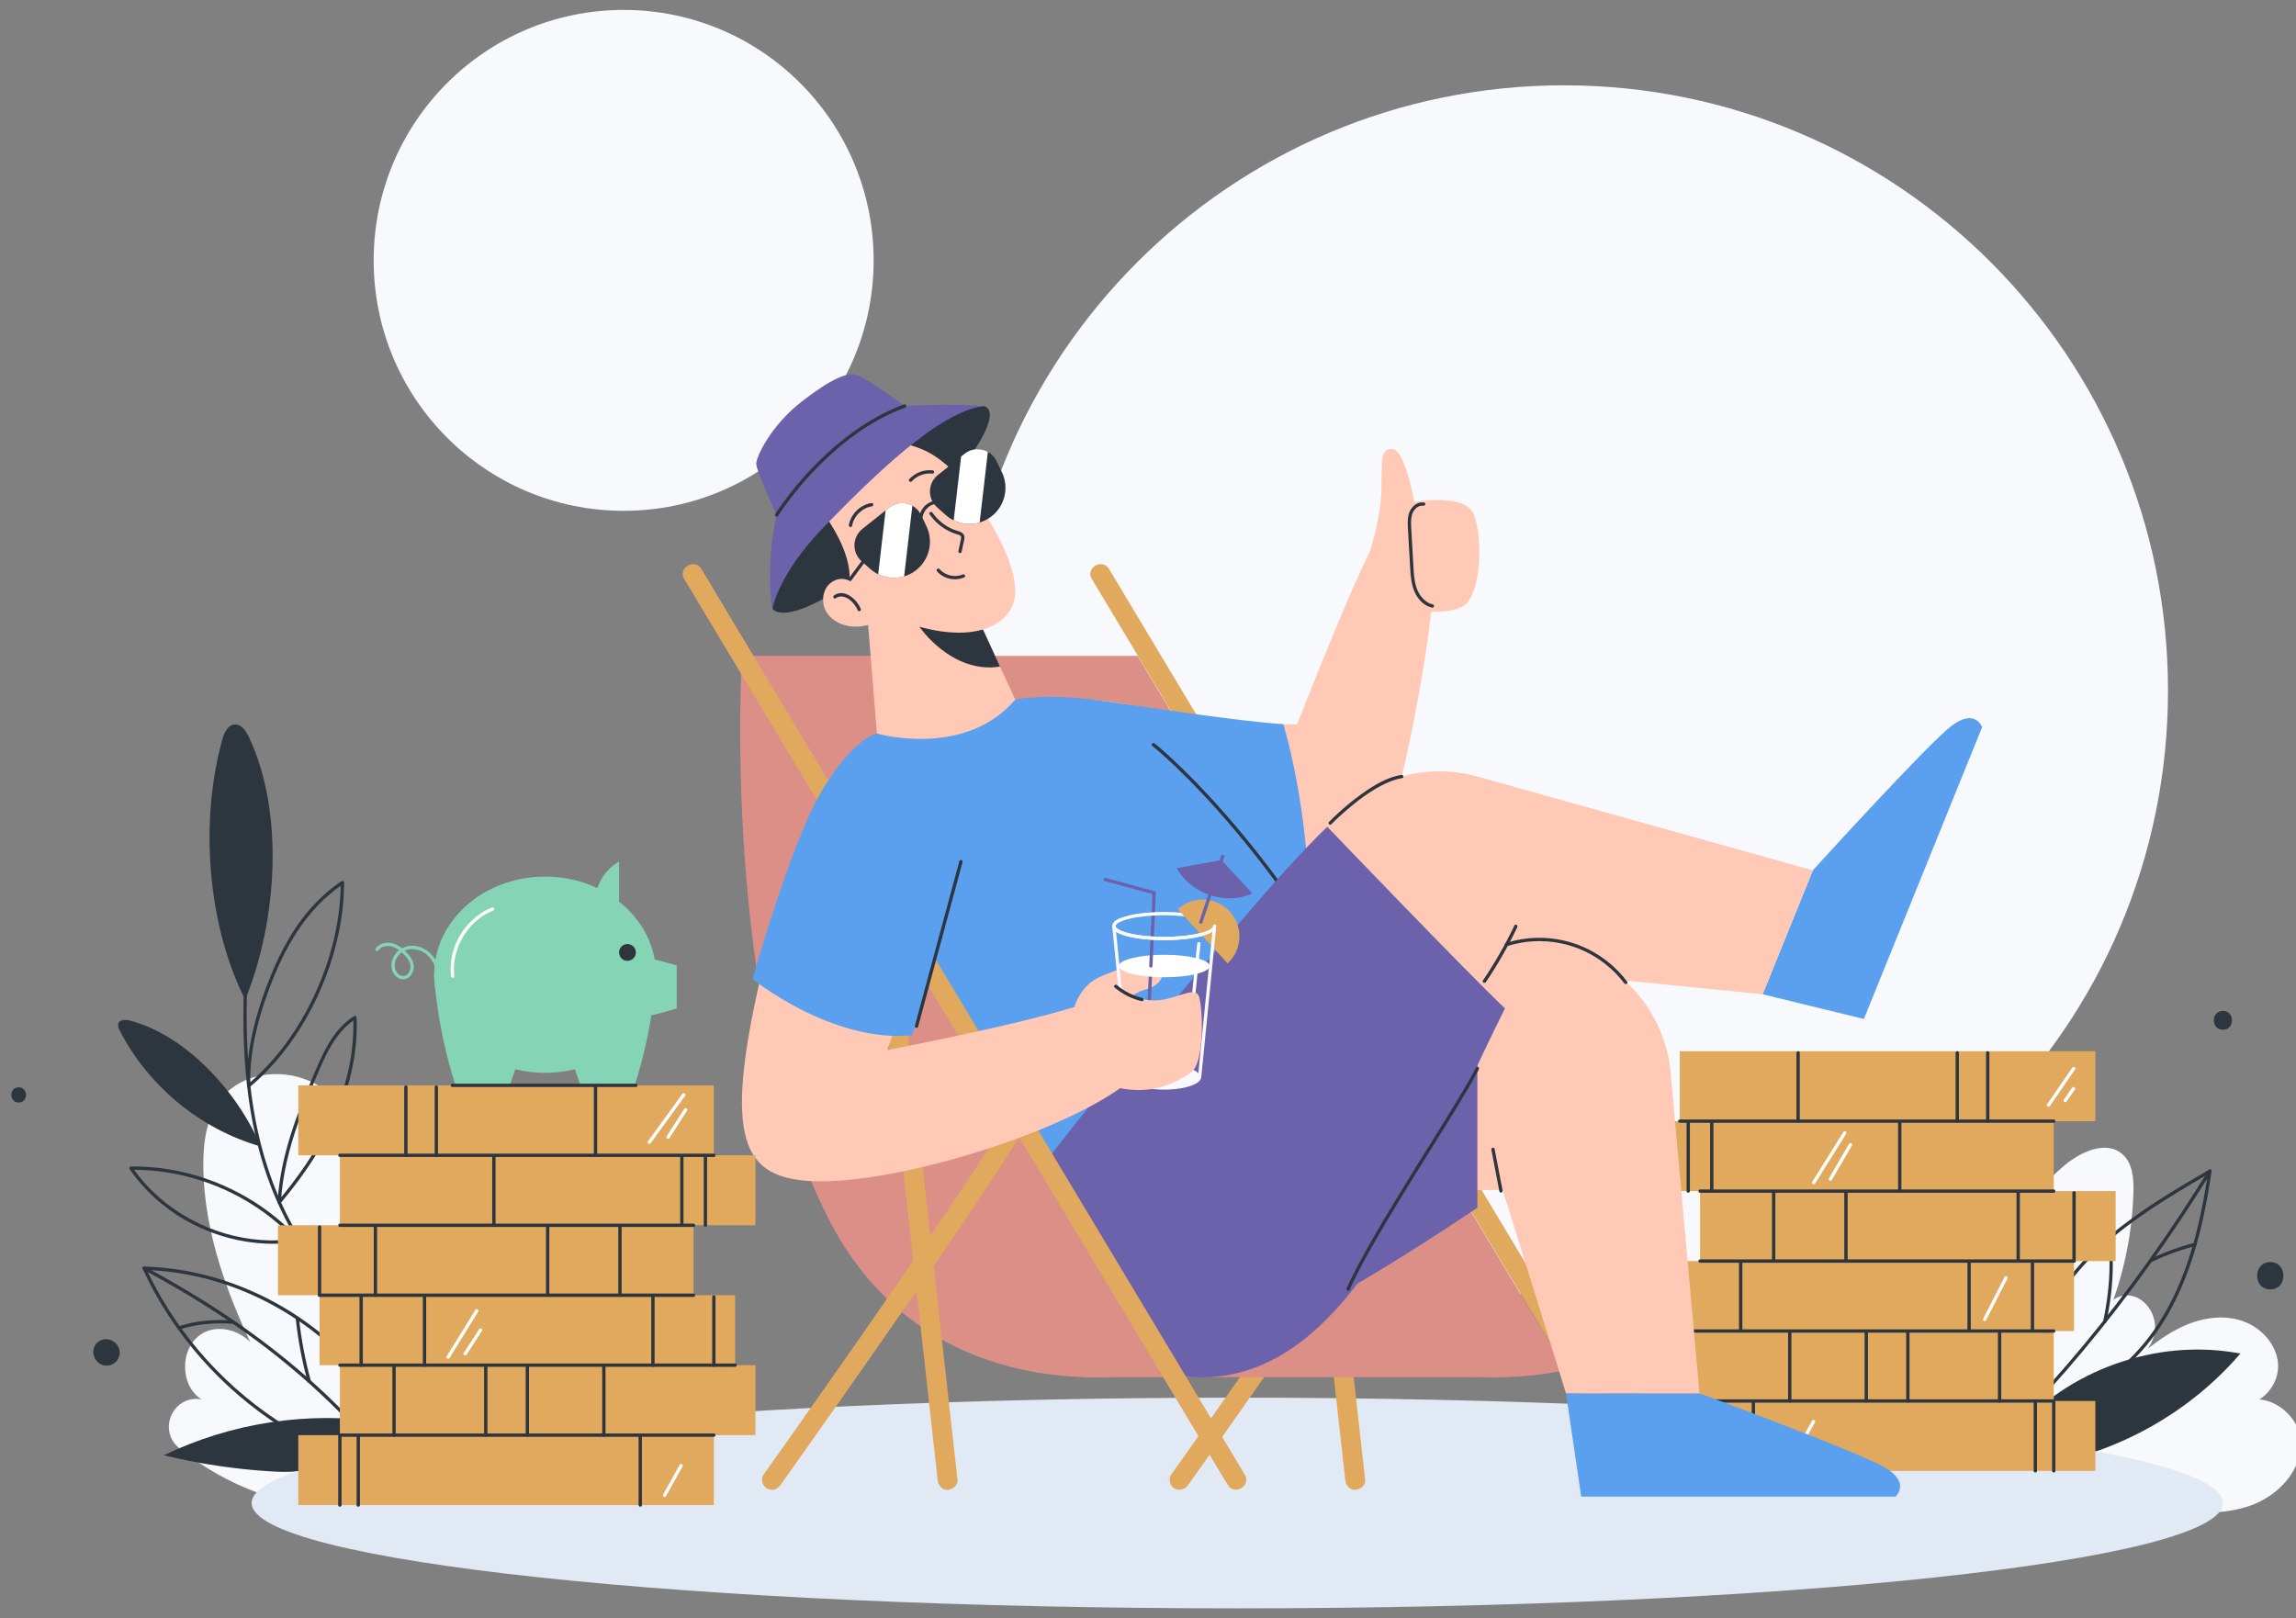 <svg width="427" height="301" viewBox="0 0 427 301" fill="none" xmlns="http://www.w3.org/2000/svg">
<rect x="0" y="0" width="427" height="301" fill="#808080" stroke="none"/>
<g clip-path="url(#clip0_203_313)">
<path d="M364.185 264.722C362.726 246.95 370.187 228.664 383.653 217.007C386.792 214.288 391.687 211.947 394.769 214.729C396.631 216.41 396.838 219.229 396.768 221.739C396.533 230.234 394.62 238.682 391.173 246.447C390.243 243.691 393.127 240.617 396.011 240.95C398.894 241.282 400.993 244.342 400.776 247.243C400.561 250.145 398.429 252.669 395.812 253.929C398.747 251.39 401.718 248.825 405.181 247.079C408.645 245.335 412.706 244.467 416.437 245.513C420.171 246.56 423.407 249.823 423.665 253.699C423.923 257.575 420.529 261.525 416.667 261.189C421.166 258.301 427.691 262.859 427.886 268.211C428.08 273.56 423.65 278.194 418.62 280.005C413.593 281.815 408.077 281.434 402.748 281.027" fill="#F7F9FC"/>
<path d="M64.394 280.603C53.153 280.612 42.036 276.438 33.322 269.344C29.191 265.983 32.259 259.32 37.49 260.293C33.377 257.719 33.394 250.65 37.516 248.096C41.641 245.541 47.959 248.687 48.42 253.521C42.681 242.02 37.895 229.656 37.809 216.798C37.778 212.237 38.475 207.367 41.469 203.932C45.282 199.558 52.145 198.722 57.466 201.027C62.786 203.329 66.649 208.223 68.943 213.558C71.237 218.892 72.148 224.701 73.041 230.44C74.806 226.332 76.834 222.236 79.953 219.037C83.074 215.838 87.473 213.622 91.915 214.082C98.592 214.769 103.464 221.379 104.287 228.052C105.113 234.725 102.792 241.367 100.126 247.537C103.439 242.141 112.135 242.303 116.6 246.79C121.064 251.278 121.839 258.407 120.458 264.592C118.875 271.694 114.755 278.198 109.016 282.657L107.515 279.994" fill="#F7F9FC"/>
<path d="M377.912 257.59C377.931 254.223 378.611 250.896 379.786 247.749C380.974 244.57 382.664 241.587 384.663 238.851C386.661 236.116 389.146 233.483 391.765 231.173C394.52 228.743 397.491 226.574 400.555 224.553C403.619 222.532 406.795 220.644 409.972 218.783C410.365 218.553 410.758 218.323 411.152 218.091L410.699 217.742C410.099 221.809 409.359 225.86 408.315 229.837C407.277 233.791 405.939 237.679 404.141 241.355C402.486 244.736 400.453 247.923 397.958 250.747C395.609 253.406 392.892 255.747 389.852 257.58C386.854 259.388 383.547 260.68 380.087 261.243C379.651 261.314 379.213 261.372 378.773 261.419C378.381 261.46 378.377 262.078 378.773 262.037C382.318 261.659 385.74 260.539 388.875 258.848C392.035 257.143 394.894 254.886 397.375 252.292C399.963 249.585 402.128 246.503 403.889 243.199C405.837 239.545 407.312 235.65 408.45 231.671C409.599 227.66 410.412 223.558 411.059 219.437C411.139 218.926 411.217 218.415 411.293 217.904C411.33 217.652 411.092 217.408 410.84 217.556C407.623 219.437 404.407 221.323 401.274 223.344C398.157 225.355 395.124 227.506 392.289 229.902C389.557 232.213 387.026 234.757 384.837 237.595C382.746 240.304 380.97 243.255 379.651 246.417C378.338 249.565 377.507 252.92 377.329 256.332C377.306 256.751 377.296 257.169 377.294 257.588C377.292 258.007 377.908 257.986 377.91 257.588L377.912 257.59Z" fill="#2D353F"/>
<path d="M410.73 217.668C408.997 220.475 407.219 223.254 405.397 226.003C403.568 228.763 401.694 231.494 399.773 234.193C397.852 236.891 395.882 239.563 393.864 242.194C391.847 244.824 389.781 247.422 387.667 249.977C385.564 252.517 383.411 255.019 381.21 257.475C380.935 257.781 380.661 258.086 380.384 258.39C380.108 258.694 380.552 259.123 380.821 258.827C383.045 256.373 385.218 253.872 387.342 251.329C389.474 248.776 391.556 246.183 393.592 243.552C395.618 240.934 397.596 238.28 399.527 235.592C401.458 232.904 403.365 230.152 405.216 227.386C407.06 224.628 408.858 221.842 410.613 219.027C410.83 218.678 411.047 218.329 411.264 217.978C411.481 217.627 410.941 217.329 410.732 217.666L410.73 217.668Z" fill="#2D353F"/>
<path d="M408.149 231.16C405.294 231.893 402.519 232.911 399.865 234.189C399.509 234.361 399.82 234.893 400.176 234.723C402.783 233.467 405.511 232.476 408.313 231.757C408.696 231.659 408.534 231.064 408.149 231.162V231.16Z" fill="#2D353F"/>
<path d="M391.739 245.886C392.595 241.882 393.053 237.75 392.898 233.652C392.855 232.531 392.758 231.415 392.605 230.305C392.55 229.913 391.956 230.079 392.011 230.469C392.564 234.442 392.337 238.535 391.736 242.488C391.573 243.571 391.374 244.648 391.147 245.719C391.065 246.107 391.659 246.274 391.741 245.884L391.739 245.886Z" fill="#2D353F"/>
<path d="M374.331 266.722C384.476 254.746 401.256 248.816 416.655 251.765C406.468 263.637 391.653 271.412 376.112 273.046" fill="#2D353F"/>
<path d="M71.802 246.316C67.219 243.692 63.211 240.171 59.866 236.087C56.522 232.004 53.798 227.292 51.721 222.388C49.55 217.26 48.078 211.863 47.175 206.372C46.083 199.736 45.786 192.991 45.899 186.273C46.011 179.554 46.542 172.769 47.12 166.036C47.191 165.209 47.263 164.382 47.335 163.555C47.369 163.159 46.753 163.161 46.718 163.555C46.126 170.368 45.538 177.186 45.336 184.024C45.133 190.799 45.313 197.6 46.245 204.32C47.038 210.033 48.4 215.657 50.509 221.03C52.471 226.028 55.039 230.805 58.295 235.082C61.486 239.27 65.328 242.965 69.768 245.805C70.334 246.167 70.909 246.513 71.493 246.848C71.837 247.045 72.148 246.511 71.804 246.314L71.802 246.316Z" fill="#2D353F"/>
<path d="M45.598 185.963C51.684 170.985 52.831 150.812 46.267 137.054C45.739 135.943 44.901 134.69 43.677 134.751C42.35 134.817 41.668 136.342 41.318 137.624C37.146 152.872 38.518 171.833 45.598 185.963Z" fill="#2D353F"/>
<path d="M46.562 201.938C46.347 196.065 47.793 190.196 49.772 184.707C51.574 179.707 53.855 174.796 57.185 170.62C59.082 168.242 61.296 166.116 63.829 164.431L63.366 164.165C63.374 166.863 63.11 169.557 62.623 172.211C62.115 174.979 61.37 177.704 60.423 180.355C59.469 183.029 58.306 185.627 56.95 188.12C55.611 190.582 54.085 192.946 52.36 195.156C50.687 197.298 48.83 199.303 46.78 201.09C46.536 201.304 46.29 201.513 46.04 201.718C45.735 201.973 46.173 202.406 46.477 202.155C48.58 200.411 50.489 198.443 52.213 196.324C53.993 194.136 55.582 191.793 56.977 189.341C58.4 186.839 59.625 184.225 60.645 181.535C61.654 178.871 62.461 176.128 63.032 173.335C63.581 170.649 63.915 167.914 63.975 165.172C63.983 164.836 63.985 164.499 63.983 164.163C63.983 163.939 63.719 163.765 63.52 163.896C58.889 166.978 55.346 171.437 52.749 176.319C51.517 178.637 50.482 181.067 49.557 183.521C48.525 186.257 47.648 189.057 47.007 191.91C46.268 195.191 45.827 198.566 45.95 201.934C45.965 202.33 46.581 202.332 46.567 201.934L46.562 201.938Z" fill="#2D353F"/>
<path d="M48.473 213.242C44.334 203.245 34.627 192.548 24.17 189.831C23.381 189.626 22.3 189.591 22.013 190.354C21.849 190.792 22.06 191.27 22.271 191.686C27.579 202.045 37.297 210.041 48.473 213.242Z" fill="#2D353F"/>
<path d="M52.235 223.628C52.534 218.518 53.794 213.534 55.49 208.722C56.348 206.282 57.314 203.883 58.32 201.501C59.239 199.322 60.128 197.108 61.285 195.041C62.498 192.877 64.046 190.855 66.172 189.524L65.709 189.257C65.881 194.161 65.085 199.041 63.489 203.674C61.894 208.305 59.547 212.65 56.802 216.696C55.225 219.023 53.513 221.254 51.711 223.408C51.457 223.712 51.891 224.149 52.147 223.845C55.373 219.988 58.33 215.881 60.72 211.447C63.11 207.013 64.824 202.502 65.705 197.672C66.211 194.898 66.422 192.074 66.324 189.257C66.315 189.031 66.066 188.861 65.861 188.99C61.851 191.504 59.979 196.053 58.199 200.227C56.153 205.02 54.212 209.886 52.965 214.956C52.264 217.8 51.793 220.702 51.621 223.626C51.598 224.022 52.215 224.022 52.237 223.626L52.235 223.628Z" fill="#2D353F"/>
<path d="M55.101 229.954C52.025 226.72 48.414 224.005 44.475 221.914C40.537 219.823 36.269 218.344 31.876 217.576C29.394 217.143 26.873 216.932 24.352 216.961C24.133 216.963 23.951 217.225 24.086 217.424C26.756 221.329 30.338 224.565 34.43 226.919C38.504 229.262 43.071 230.742 47.746 231.195C50.374 231.45 53.026 231.366 55.633 230.941C56.024 230.877 55.858 230.282 55.469 230.346C50.914 231.089 46.21 230.717 41.793 229.41C37.394 228.107 33.259 225.879 29.783 222.876C27.825 221.186 26.08 219.253 24.618 217.114L24.352 217.578C28.759 217.529 33.158 218.216 37.353 219.569C41.547 220.921 45.526 222.934 49.098 225.522C51.097 226.968 52.96 228.602 54.662 230.391C54.937 230.678 55.371 230.241 55.099 229.954H55.101Z" fill="#2D353F"/>
<path d="M70.923 264.493C57.228 262.458 42.94 264.645 30.475 270.684C37.062 272.278 43.789 273.286 50.554 273.688C53.771 273.881 57.222 273.875 59.917 272.104" fill="#2D353F"/>
<path d="M72.398 262.902C70.604 259.761 68.474 256.814 66.074 254.112C63.68 251.417 61.013 248.971 58.142 246.794C55.269 244.617 52.186 242.719 48.95 241.133C45.704 239.542 42.307 238.26 38.815 237.332C35.323 236.405 31.737 235.828 28.131 235.637C27.692 235.615 27.254 235.596 26.814 235.586C26.562 235.58 26.455 235.849 26.547 236.05C27.926 239.035 29.521 241.921 31.319 244.672C33.115 247.424 35.11 250.049 37.277 252.521C39.444 254.994 41.785 257.313 44.277 259.457C46.769 261.601 49.409 263.569 52.174 265.34C54.929 267.103 57.812 268.67 60.794 270.015C61.169 270.183 61.544 270.349 61.922 270.511C62.301 270.673 62.598 270.134 62.234 269.978C59.24 268.693 56.342 267.189 53.565 265.484C50.777 263.772 48.111 261.86 45.594 259.767C43.087 257.682 40.726 255.421 38.534 253.008C36.343 250.592 34.32 248.025 32.491 245.325C30.662 242.624 29.013 239.77 27.59 236.821C27.418 236.462 27.248 236.103 27.08 235.742L26.814 236.206C30.373 236.302 33.914 236.778 37.375 237.607C40.849 238.44 44.24 239.62 47.484 241.118C50.72 242.614 53.815 244.418 56.708 246.501C59.602 248.583 62.31 250.962 64.751 253.576C67.182 256.18 69.351 259.028 71.198 262.077C71.425 262.453 71.648 262.833 71.865 263.214C72.062 263.559 72.595 263.249 72.398 262.902V262.902Z" fill="#2D353F"/>
<path d="M26.658 236.16C29.615 237.751 32.54 239.409 35.413 241.147C38.286 242.885 41.027 244.649 43.751 246.531C46.474 248.413 49.139 250.383 51.727 252.451C54.357 254.552 56.911 256.75 59.377 259.042C61.898 261.385 64.325 263.827 66.655 266.362C66.954 266.686 67.251 267.012 67.546 267.338C67.812 267.634 68.247 267.197 67.983 266.901C65.656 264.324 63.233 261.837 60.712 259.448C58.263 257.128 55.723 254.901 53.104 252.771C50.513 250.666 47.846 248.653 45.117 246.732C42.401 244.822 39.62 243.002 36.791 241.264C33.934 239.509 31.028 237.835 28.085 236.23C27.715 236.027 27.342 235.826 26.969 235.627C26.619 235.438 26.308 235.971 26.658 236.16V236.16Z" fill="#2D353F"/>
<path d="M54.998 245.271C55.424 249.24 56.163 253.171 57.218 257.019C57.323 257.403 57.919 257.238 57.812 256.855C56.772 253.058 56.035 249.184 55.615 245.271C55.574 244.879 54.955 244.875 54.998 245.271V245.271Z" fill="#2D353F"/>
<path d="M43.445 245.614C40.038 245.38 36.591 245.591 33.33 246.673C32.956 246.798 33.115 247.393 33.494 247.268C36.708 246.203 40.087 246.002 43.445 246.232C43.841 246.258 43.839 245.641 43.445 245.614V245.614Z" fill="#2D353F"/>
<path d="M21.059 249.486C20.84 249.345 20.612 249.234 20.352 249.168C19.525 248.959 18.646 249.17 18.038 249.782C17.427 250.393 17.216 251.272 17.425 252.101C17.452 252.211 17.495 252.316 17.552 252.415C17.581 252.529 17.626 252.632 17.69 252.728C17.706 252.755 17.724 252.782 17.741 252.809C17.956 253.174 18.247 253.463 18.611 253.681C18.99 253.9 19.398 254.011 19.834 254.013L20.479 253.927C20.889 253.812 21.245 253.603 21.548 253.303C21.784 253.083 21.951 252.823 22.05 252.521C22.201 252.232 22.271 251.92 22.259 251.586C22.259 251.146 22.146 250.738 21.927 250.36C21.712 249.995 21.421 249.706 21.056 249.488L21.059 249.486Z" fill="#2D353F"/>
<path d="M3.472 205.073C5.289 205.073 5.293 202.243 3.472 202.243C1.652 202.243 1.652 205.073 3.472 205.073Z" fill="#2D353F"/>
<path d="M422.219 239.83C425.481 239.83 425.487 234.749 422.219 234.749C418.95 234.749 418.95 239.83 422.219 239.83Z" fill="#2D353F"/>
<path d="M413.408 191.536C415.659 191.536 415.663 188.031 413.408 188.031C411.154 188.031 411.154 191.536 413.408 191.536Z" fill="#2D353F"/>
<path d="M230.104 299.157C331.34 299.157 413.408 290.383 413.408 279.56C413.408 268.738 331.34 259.964 230.104 259.964C128.868 259.964 46.8 268.738 46.8 279.56C46.8 290.383 128.868 299.157 230.104 299.157Z" fill="#E1E9F5"/>
<path d="M115.983 95.012C141.66 95.012 162.475 74.156 162.475 48.429C162.475 22.702 141.66 1.847 115.983 1.847C90.307 1.847 69.492 22.702 69.492 48.429C69.492 74.156 90.307 95.012 115.983 95.012Z" fill="#F7F9FC"/>
<path d="M290.866 240.968C352.905 240.968 403.197 190.578 403.197 128.418C403.197 66.259 352.905 15.868 290.866 15.868C228.828 15.868 178.535 66.259 178.535 128.418C178.535 190.578 228.828 240.968 290.866 240.968Z" fill="#F7F9FC"/>
<path d="M312.395 273.596H389.68V260.584H312.395V273.596Z" fill="#E0A95D"/>
<path d="M381.638 260.885V273.596C381.638 273.994 382.254 273.994 382.254 273.596V260.885C382.254 260.487 381.638 260.487 381.638 260.885Z" fill="#2D353F"/>
<path d="M378.215 260.885V273.596C378.215 273.994 378.832 273.994 378.832 273.596V260.885C378.832 260.487 378.215 260.487 378.215 260.885Z" fill="#2D353F"/>
<path d="M325.774 260.885V273.596C325.774 273.994 326.391 273.994 326.391 273.596V260.885C326.391 260.487 325.774 260.487 325.774 260.885Z" fill="#2D353F"/>
<path d="M304.659 260.582H381.945V247.57H304.659V260.582Z" fill="#E0A95D"/>
<path d="M354.506 247.874V260.584C354.506 260.982 355.122 260.982 355.122 260.584V247.874C355.122 247.476 354.506 247.476 354.506 247.874Z" fill="#2D353F"/>
<path d="M346.772 247.874V260.584C346.772 260.982 347.389 260.982 347.389 260.584V247.874C347.389 247.476 346.772 247.476 346.772 247.874Z" fill="#2D353F"/>
<path d="M332.541 247.874V260.584C332.541 260.982 333.157 260.982 333.157 260.584V247.874C333.157 247.476 332.541 247.476 332.541 247.874Z" fill="#2D353F"/>
<path d="M371.563 247.874V260.584C371.563 260.982 372.18 260.982 372.18 260.584V247.874C372.18 247.476 371.563 247.476 371.563 247.874Z" fill="#2D353F"/>
<path d="M308.436 247.572H385.721V234.561H308.436V247.572Z" fill="#E0A95D"/>
<path d="M377.679 234.86V247.57C377.679 247.968 378.295 247.968 378.295 247.57V234.86C378.295 234.462 377.679 234.462 377.679 234.86Z" fill="#2D353F"/>
<path d="M365.899 234.86V247.57C365.899 247.968 366.515 247.968 366.515 247.57V234.86C366.515 234.462 365.899 234.462 365.899 234.86Z" fill="#2D353F"/>
<path d="M323.415 234.86V247.57C323.415 247.968 324.031 247.968 324.031 247.57V234.86C324.031 234.462 323.415 234.462 323.415 234.86Z" fill="#2D353F"/>
<path d="M312.088 234.86V247.57C312.088 247.968 312.704 247.968 312.704 247.57V234.86C312.704 234.462 312.088 234.462 312.088 234.86Z" fill="#2D353F"/>
<path d="M316.171 234.561H393.457V221.549H316.171V234.561Z" fill="#E0A95D"/>
<path d="M385.414 221.848V234.558C385.414 234.957 386.031 234.957 386.031 234.558V221.848C386.031 221.45 385.414 221.45 385.414 221.848Z" fill="#2D353F"/>
<path d="M375.024 221.848V234.558C375.024 234.957 375.641 234.957 375.641 234.558V221.848C375.641 221.45 375.024 221.45 375.024 221.848Z" fill="#2D353F"/>
<path d="M342.996 221.848V234.558C342.996 234.957 343.612 234.957 343.612 234.558V221.848C343.612 221.45 342.996 221.45 342.996 221.848Z" fill="#2D353F"/>
<path d="M329.551 221.848V234.558C329.551 234.957 330.167 234.957 330.167 234.558V221.848C330.167 221.45 329.551 221.45 329.551 221.848Z" fill="#2D353F"/>
<path d="M304.659 221.547H381.945V208.535H304.659V221.547Z" fill="#E0A95D"/>
<path d="M352.996 208.837V221.547C352.996 221.945 353.613 221.945 353.613 221.547V208.837C353.613 208.439 352.996 208.439 352.996 208.837Z" fill="#2D353F"/>
<path d="M313.66 208.837V221.547C313.66 221.945 314.277 221.945 314.277 221.547V208.837C314.277 208.439 313.66 208.439 313.66 208.837Z" fill="#2D353F"/>
<path d="M318.039 208.837V221.547C318.039 221.945 318.656 221.945 318.656 221.547V208.837C318.656 208.439 318.039 208.439 318.039 208.837Z" fill="#2D353F"/>
<path d="M312.395 208.535H389.68V195.523H312.395V208.535Z" fill="#E0A95D"/>
<path d="M369.36 195.825V208.535C369.36 208.933 369.976 208.933 369.976 208.535V195.825C369.976 195.427 369.36 195.427 369.36 195.825Z" fill="#2D353F"/>
<path d="M363.695 195.825V208.535C363.695 208.933 364.312 208.933 364.312 208.535V195.825C364.312 195.427 363.695 195.427 363.695 195.825Z" fill="#2D353F"/>
<path d="M334.095 195.825V208.535C334.095 208.933 334.712 208.933 334.712 208.535V195.825C334.712 195.427 334.095 195.427 334.095 195.825Z" fill="#2D353F"/>
<path d="M381.947 208.227H315.219C314.318 208.227 313.415 208.211 312.513 208.227C312.475 208.227 312.434 208.227 312.395 208.227C311.997 208.227 311.997 208.845 312.395 208.845H379.123C380.024 208.845 380.927 208.861 381.828 208.845C381.867 208.845 381.908 208.845 381.947 208.845C382.344 208.845 382.344 208.227 381.947 208.227Z" fill="#2D353F"/>
<path d="M381.947 221.239H318.842C317.99 221.239 317.136 221.222 316.284 221.239C316.247 221.239 316.21 221.239 316.171 221.239C315.774 221.239 315.774 221.856 316.171 221.856H379.276C380.128 221.856 380.982 221.873 381.834 221.856C381.871 221.856 381.908 221.856 381.947 221.856C382.344 221.856 382.344 221.239 381.947 221.239Z" fill="#2D353F"/>
<path d="M316.171 234.868H382.899C383.8 234.868 384.704 234.885 385.605 234.868C385.644 234.868 385.685 234.868 385.723 234.868C386.121 234.868 386.121 234.25 385.723 234.25H318.995C318.094 234.25 317.191 234.234 316.29 234.25C316.251 234.25 316.21 234.25 316.171 234.25C315.774 234.25 315.774 234.868 316.171 234.868V234.868Z" fill="#2D353F"/>
<path d="M381.947 247.262H311.422C310.47 247.262 309.515 247.244 308.563 247.262C308.522 247.262 308.479 247.262 308.438 247.262C308.041 247.262 308.041 247.88 308.438 247.88H378.963C379.915 247.88 380.87 247.898 381.822 247.88C381.863 247.88 381.906 247.88 381.947 247.88C382.344 247.88 382.344 247.262 381.947 247.262Z" fill="#2D353F"/>
<path d="M312.395 260.892H379.123C380.024 260.892 380.927 260.908 381.828 260.892C381.867 260.892 381.908 260.892 381.947 260.892C382.344 260.892 382.344 260.274 381.947 260.274H315.219C314.318 260.274 313.415 260.257 312.513 260.274C312.475 260.274 312.434 260.274 312.395 260.274C311.997 260.274 311.997 260.892 312.395 260.892V260.892Z" fill="#2D353F"/>
<path d="M337.569 220.129L343.35 210.866C343.561 210.528 343.029 210.218 342.818 210.554L337.036 219.817C336.825 220.156 337.358 220.465 337.569 220.129Z" fill="white"/>
<path d="M340.676 219.474L344.417 213.054C344.618 212.709 344.085 212.399 343.885 212.742L340.143 219.162C339.942 219.507 340.475 219.817 340.676 219.474Z" fill="white"/>
<path d="M369.364 245.566L373.337 237.823C373.517 237.471 372.987 237.159 372.805 237.512L368.831 245.254C368.651 245.607 369.182 245.919 369.364 245.566Z" fill="white"/>
<path d="M381.228 205.719L385.922 198.903C386.147 198.574 385.615 198.267 385.39 198.591L380.696 205.408C380.47 205.736 381.003 206.044 381.228 205.719Z" fill="white"/>
<path d="M384.345 204.854L385.891 202.641C385.988 202.504 385.916 202.299 385.781 202.219C385.627 202.128 385.455 202.192 385.359 202.33L383.813 204.542C383.716 204.679 383.788 204.884 383.923 204.964C384.077 205.055 384.249 204.991 384.345 204.854Z" fill="white"/>
<path d="M333.895 271.139L337.534 264.565C337.726 264.218 337.194 263.906 337.001 264.253L333.362 270.827C333.17 271.174 333.702 271.486 333.895 271.139Z" fill="white"/>
<path d="M307.053 258.807L310.805 250.623C310.969 250.264 310.439 249.95 310.273 250.311L306.521 258.495C306.357 258.854 306.888 259.168 307.053 258.807Z" fill="white"/>
<path d="M310.396 257.053L312.161 253.513C312.337 253.158 311.807 252.846 311.629 253.201L309.863 256.741C309.687 257.096 310.218 257.408 310.396 257.053Z" fill="white"/>
<path d="M203.046 107.684L205.749 112.193L213.108 124.46L223.993 142.603L237.272 164.738L251.817 188.983L266.497 213.453L280.184 236.265L291.745 255.537L300.033 269.353C301.346 271.541 302.636 273.745 303.971 275.918C304.029 276.01 304.084 276.104 304.139 276.197C305.364 278.238 308.563 276.377 307.332 274.327L304.629 269.819L297.27 257.552L286.385 239.408L273.106 217.274L258.561 193.029L243.881 168.559L230.194 145.747L218.633 126.475L210.345 112.658C209.032 110.471 207.742 108.267 206.407 106.094C206.349 106.002 206.294 105.907 206.239 105.815C205.014 103.773 201.815 105.634 203.046 107.684V107.684Z" fill="#E0A95D"/>
<path d="M263.56 207.637C263.644 207.861 263.521 206.958 263.505 207.264C263.497 207.407 263.634 206.617 263.558 206.853C263.548 206.884 263.544 206.919 263.533 206.952C263.513 207.028 263.486 207.101 263.46 207.175C263.443 207.218 263.425 207.261 263.408 207.303C263.318 207.534 263.671 206.701 263.525 207.021C263.273 207.575 262.985 208.109 262.688 208.638C261.67 210.444 260.558 212.199 259.441 213.943C257.836 216.454 256.193 218.941 254.539 221.418C252.544 224.406 250.527 227.379 248.501 230.346C246.297 233.574 244.079 236.796 241.855 240.009C239.613 243.249 237.362 246.485 235.107 249.717C233.022 252.705 230.931 255.689 228.836 258.668C227.061 261.196 225.281 263.722 223.499 266.246C222.227 268.048 220.953 269.847 219.678 271.647C219.071 272.503 218.453 273.352 217.857 274.214C217.832 274.251 217.806 274.286 217.779 274.323C217.515 274.694 217.476 275.328 217.593 275.751C217.709 276.174 218.043 276.646 218.443 276.859C219.395 277.364 220.372 277.04 220.972 276.194C221.392 275.603 221.812 275.01 222.231 274.419C223.374 272.809 224.517 271.196 225.656 269.581C227.337 267.2 229.018 264.818 230.696 262.434C232.744 259.522 234.788 256.61 236.827 253.692C239.066 250.493 241.298 247.29 243.522 244.081C245.773 240.834 248.018 237.582 250.252 234.323C252.343 231.272 254.424 228.214 256.486 225.145C258.245 222.526 259.994 219.898 261.709 217.249C262.958 215.318 264.201 213.378 265.366 211.394C265.739 210.76 266.106 210.122 266.44 209.465C266.696 208.961 266.972 208.433 267.109 207.881C267.199 207.522 267.257 207.011 267.121 206.65C266.949 206.188 266.71 205.8 266.272 205.542C265.876 205.31 265.291 205.212 264.846 205.355C263.963 205.642 263.191 206.662 263.554 207.633L263.56 207.637Z" fill="#E0A95D"/>
<path d="M237.786 163.842L238.118 166.824L239.021 174.937L240.356 186.937L241.986 201.578L243.764 217.557L245.564 233.741L247.244 248.832L248.659 261.544L249.683 270.745C249.843 272.188 250 273.63 250.164 275.071C250.17 275.132 250.178 275.196 250.185 275.257C250.291 276.218 250.959 277.158 252.034 277.11C252.943 277.069 253.998 276.29 253.883 275.257L253.551 272.276L252.648 264.162L251.313 252.162L249.683 237.521L247.905 221.542L246.105 205.358L244.426 190.268L243.01 177.555L241.986 168.354C241.827 166.912 241.669 165.469 241.505 164.029C241.499 163.967 241.491 163.904 241.485 163.842C241.378 162.882 240.71 161.942 239.635 161.989C238.726 162.03 237.671 162.81 237.786 163.842V163.842Z" fill="#E0A95D"/>
<path d="M137.975 122.002H211.576L274.89 256.145H201.289L137.975 122.002Z" fill="#DC8F87"/>
<path d="M211.576 122.002C211.576 122.002 207.642 187.1 227.538 226.402C247.434 265.704 291.253 254.816 291.253 254.816L211.576 122.004V122.002Z" fill="#DC8F87"/>
<path d="M291.237 259.155L294.065 278.366H352.531C352.531 278.366 355.36 275.846 350.645 273.012C345.931 270.179 316.069 259.155 316.069 259.155H291.237V259.155Z" fill="#5AA0EF"/>
<path d="M291.237 259.155L279.465 221.331H231.534C231.534 221.331 220.722 210.681 223.241 194.706C225.758 178.731 232.471 175.59 253.451 175.59H284.489C297.881 175.59 309.14 185.659 310.656 198.993L316.069 259.155H291.237Z" fill="#FFC9B5"/>
<path d="M189.535 131.831C189.535 131.831 194.471 127.963 212.067 131.459C229.662 134.956 241.223 134.739 241.223 134.739C241.223 134.739 254.309 101.149 256.929 99.04C259.546 96.928 265.217 95.732 266.526 103.542C267.834 111.354 261.072 146.759 258.018 153.315C254.965 159.871 247.33 163.151 221.81 157.249C196.289 151.347 189.535 131.831 189.535 131.831Z" fill="#FFC9B5"/>
<path d="M188.812 130.124C188.812 130.124 194.364 128.895 204.242 130.251C214.117 131.607 229.424 134.057 238.685 134.708C242.855 149.271 243.318 163.791 243.318 163.791C243.318 163.791 232.019 167.643 216.065 163.791C200.111 159.939 188.812 130.124 188.812 130.124Z" fill="#5AA0EF"/>
<path d="M188.812 130.124C188.812 130.124 198.907 127.676 213.067 137.439C227.227 147.202 253.031 185.353 253.031 185.353C253.031 185.353 214.906 219.79 188.81 221.333C167.12 190.713 152.247 164.544 153.075 156.346C153.902 148.148 159.364 139.247 163.085 136.446C166.806 133.645 188.81 130.126 188.81 130.126L188.812 130.124Z" fill="#5AA0EF"/>
<path d="M143.662 113.188C143.662 113.188 145.21 116.387 155.821 109.821C166.43 103.255 179.539 86.689 182.125 82.269C184.712 77.849 184.454 76.035 182.988 75.516C179.021 75.774 174.106 77.243 174.106 77.243L156.986 88.909L144.954 104.549C144.954 104.549 143.144 110.075 143.66 113.188H143.662Z" fill="#2D353F"/>
<path d="M188.812 130.123C179.437 141.138 163.087 136.443 163.087 136.443L161.265 114.011L173.575 113.553L181.048 113.278L185.982 123.988C186.787 125.734 187.723 127.763 188.81 130.123H188.812Z" fill="#FFC9B5"/>
<path d="M185.984 123.986C176.964 125.395 170.99 116.586 170.99 116.586C171.689 115.433 172.565 114.429 173.577 113.553L181.05 113.278L185.984 123.988V123.986Z" fill="#2D353F"/>
<path d="M165.137 114.522C174.026 114.522 181.232 107.302 181.232 98.395C181.232 89.489 174.026 82.269 165.137 82.269C156.248 82.269 149.042 89.489 149.042 98.395C149.042 107.302 156.248 114.522 165.137 114.522Z" fill="#FFC9B5"/>
<path d="M175.748 86.266C180.659 90.546 190.543 105.132 188.548 111.889C187.19 116.487 181.179 119.264 171.433 116.703C161.687 114.144 156.005 105.657 156.005 105.657L175.748 86.266V86.266Z" fill="#FFC9B5"/>
<path d="M172.885 95.668C173.815 97.004 175.072 98.1 176.536 98.814C176.901 98.99 177.278 99.148 177.661 99.277C177.972 99.382 178.427 99.437 178.656 99.694C178.787 99.84 178.756 100.03 178.724 100.211C178.677 100.474 178.613 100.732 178.558 100.993L178.24 102.489C178.158 102.877 178.752 103.043 178.834 102.653L179.172 101.059C179.266 100.611 179.463 100.078 179.314 99.622C179.062 98.863 177.999 98.769 177.366 98.512C175.783 97.874 174.39 96.757 173.415 95.356C173.19 95.032 172.655 95.342 172.883 95.668H172.885Z" fill="#2D353F"/>
<path d="M174.276 106.273C175.515 107.695 177.624 108.128 179.338 107.385C179.701 107.227 179.387 106.696 179.027 106.852C177.558 107.488 175.752 107.032 174.71 105.836C174.448 105.536 174.013 105.973 174.273 106.273H174.276Z" fill="#2D353F"/>
<path d="M158.457 97.806C158.801 95.956 160.337 94.464 162.192 94.168C162.356 94.141 162.448 93.936 162.407 93.789C162.358 93.612 162.192 93.546 162.029 93.573C159.983 93.897 158.242 95.603 157.863 97.642C157.791 98.03 158.385 98.196 158.457 97.806V97.806Z" fill="#2D353F"/>
<path d="M169.555 89.537C170.536 88.472 171.978 87.939 173.415 88.094C173.581 88.113 173.723 87.941 173.723 87.787C173.723 87.604 173.581 87.495 173.415 87.479C171.83 87.309 170.2 87.93 169.121 89.102C168.852 89.394 169.287 89.831 169.557 89.539L169.555 89.537Z" fill="#2D353F"/>
<path d="M170.417 106.023C169.725 106.573 168.955 106.965 168.15 107.205C166.559 107.679 164.832 107.541 163.323 106.807C162.776 106.544 162.258 106.197 161.787 105.774L160.22 104.375C158.406 102.756 158.486 99.885 160.39 98.369L164.705 94.932L165.334 94.431C166.637 93.393 168.351 93.335 169.678 94.07C170.358 94.447 170.937 95.032 171.306 95.804L172.287 97.852C173.643 100.677 172.867 104.067 170.415 106.021L170.417 106.023Z" fill="#2D353F"/>
<path d="M169.676 94.072L168.148 107.203C166.557 107.677 164.83 107.539 163.321 106.805L164.703 94.93L165.332 94.429C166.634 93.391 168.349 93.333 169.676 94.068V94.072Z" fill="white"/>
<path d="M184.46 95.998C183.768 96.548 182.996 96.942 182.191 97.182C180.6 97.654 178.871 97.515 177.366 96.782C176.817 96.519 176.299 96.173 175.828 95.75L174.263 94.35C172.447 92.731 172.529 89.861 174.431 88.344L178.746 84.909L179.377 84.406C180.68 83.368 182.392 83.311 183.719 84.045C184.399 84.423 184.978 85.006 185.347 85.779L186.33 87.827C187.686 90.653 186.91 94.043 184.458 95.996L184.46 95.998Z" fill="#2D353F"/>
<path d="M183.719 84.049L182.191 97.182C180.6 97.654 178.871 97.515 177.366 96.782L178.746 84.909L179.377 84.406C180.68 83.368 182.392 83.311 183.719 84.045V84.049Z" fill="white"/>
<path d="M171.535 96.947C171.472 95.966 171.867 94.997 172.619 94.361C173.376 93.719 174.456 93.522 175.402 93.787C175.785 93.893 175.947 93.298 175.566 93.192C174.419 92.869 173.157 93.128 172.234 93.883C171.31 94.638 170.845 95.798 170.919 96.947C170.945 97.341 171.562 97.345 171.535 96.947V96.947Z" fill="#2D353F"/>
<path d="M161.162 103.096L155.555 110.699C155.319 111.019 155.854 111.327 156.087 111.011L161.695 103.408C161.93 103.088 161.396 102.78 161.162 103.096Z" fill="#2D353F"/>
<path d="M157.633 109.474C157.633 109.474 158.668 107.488 157.289 103.253C155.909 99.017 152.921 95.153 152.921 95.153C152.921 95.153 147.285 99.647 147.631 102.313C147.977 104.978 154.013 111.93 154.013 111.93L157.636 109.472L157.633 109.474Z" fill="#2D353F"/>
<path d="M153.619 113.689C152.62 111.91 153.009 109.347 154.723 108.243C156.437 107.139 158.502 107.568 160.415 110.246L164.578 115.021C162.764 115.949 160.765 116.64 158.729 116.55C156.693 116.459 154.617 115.47 153.619 113.689Z" fill="#FFC9B5"/>
<path d="M155.422 111.278C156.171 110.706 157.124 110.938 157.849 111.432C158.604 111.947 159.178 112.706 159.546 113.538C159.706 113.901 160.239 113.587 160.079 113.226C159.649 112.255 158.934 111.379 158.031 110.812C157.128 110.246 155.975 110.084 155.112 110.745C154.979 110.847 154.912 111.009 155.002 111.167C155.076 111.299 155.291 111.379 155.424 111.278H155.422Z" fill="#2D353F"/>
<path d="M144.438 95.798C144.438 95.798 140.643 87.598 140.643 86.266C140.643 84.934 143.381 79.144 149.042 74.738C154.701 70.33 157.466 69.38 159.059 69.639C160.652 69.897 168.242 75.516 168.242 75.516C168.242 75.516 152.114 95.861 144.44 95.798H144.438Z" fill="#6B62AB"/>
<path d="M143.662 113.189C143.662 113.189 144.696 106.714 153.495 97.725C162.293 88.735 174.538 76.552 182.99 75.516C176.004 74.997 168.242 75.516 168.242 75.516C168.242 75.516 153.841 80.307 144.44 95.798C142.802 102.994 143.06 110.507 143.664 113.189H143.662Z" fill="#6B62AB"/>
<path d="M144.704 95.954C145.024 95.437 145.374 94.936 145.724 94.44C146.642 93.139 147.617 91.881 148.637 90.66C150.111 88.893 151.68 87.202 153.341 85.61C155.293 83.736 157.373 81.994 159.593 80.449C162 78.773 164.572 77.316 167.292 76.214C167.634 76.076 167.978 75.943 168.324 75.816C168.693 75.68 168.533 75.083 168.16 75.221C165.36 76.253 162.704 77.642 160.214 79.286C157.891 80.82 155.708 82.567 153.666 84.459C151.911 86.082 150.259 87.816 148.704 89.632C147.572 90.955 146.49 92.324 145.472 93.738C145.034 94.345 144.555 94.961 144.19 95.618C144.186 95.626 144.18 95.636 144.174 95.644C143.965 95.983 144.498 96.293 144.706 95.956L144.704 95.954Z" fill="#2D353F"/>
<path d="M254.778 102.569C254.778 102.569 256.927 96.103 256.927 90.505C256.927 84.907 256.927 83.293 259.108 83.555C261.289 83.818 263.034 93.362 263.034 93.362C263.034 93.362 272.631 91.607 274.159 95.797C275.686 99.99 275.467 109.16 272.85 112.115C270.233 115.07 260.199 113.276 260.199 113.276L254.778 102.567V102.569Z" fill="#FFC9B5"/>
<path d="M264.848 93.475C263.46 93.257 262.333 94.375 261.985 95.641C261.778 96.39 261.787 97.183 261.823 97.952C261.866 98.804 261.918 99.655 261.967 100.507C262.063 102.224 262.157 103.944 262.258 105.661C262.348 107.215 262.477 108.811 263.146 110.237C263.757 111.542 264.869 112.683 266.304 113.018C266.69 113.108 266.855 112.513 266.468 112.423C265.295 112.15 264.396 111.272 263.835 110.233C263.173 109.012 263.005 107.586 262.911 106.222C262.806 104.691 262.735 103.158 262.649 101.625L262.514 99.239C262.471 98.49 262.403 97.734 262.424 96.986C262.444 96.237 262.571 95.459 263.038 94.858C263.421 94.365 264.039 93.969 264.687 94.07C265.074 94.131 265.242 93.536 264.85 93.475H264.848Z" fill="#2D353F"/>
<path d="M214.291 138.717C214.685 139.029 215.065 139.36 215.444 139.688C216.542 140.64 217.611 141.627 218.662 142.63C220.345 144.239 221.979 145.899 223.577 147.594C225.727 149.876 227.806 152.226 229.823 154.626C232.326 157.606 234.732 160.665 237.049 163.793C237.362 164.215 237.671 164.638 237.983 165.063C238.214 165.381 238.748 165.073 238.515 164.751C236.166 161.525 233.725 158.367 231.181 155.293C229.111 152.788 226.973 150.336 224.761 147.953C223.102 146.166 221.402 144.418 219.651 142.723C218.518 141.625 217.365 140.55 216.182 139.509C215.711 139.095 215.237 138.682 214.746 138.293L214.728 138.276C214.42 138.032 213.98 138.467 214.291 138.713V138.717Z" fill="#2D353F"/>
<path d="M327.806 184.932L346.637 189.531L368.625 135.252C368.625 135.252 367.359 131.677 362.964 134.989C358.569 138.301 337.147 161.878 337.147 161.878L327.808 184.932H327.806Z" fill="#5AA0EF"/>
<path d="M327.806 184.932L276.61 179.813L248.837 237.168C248.837 237.168 232.054 270.788 197.227 247.258C183.844 238.215 186.166 240.81 194.055 221.333L243.318 159.941C248.354 147.508 261.901 140.841 274.8 144.449L337.143 161.88L327.804 184.934L327.806 184.932Z" fill="#FFC9B5"/>
<path d="M246.838 153.779C246.838 153.779 273.174 181.251 279.887 187.559C263.104 221.331 248.157 263.968 214.511 254.982C181.284 245.996 179.973 234.645 179.973 234.645C179.973 234.645 228.896 170.87 246.838 153.779V153.779Z" fill="#6B62AB"/>
<path d="M137.975 122.002C137.975 122.002 134.04 187.1 153.937 226.402C173.833 265.704 217.652 254.816 217.652 254.816L137.975 122.004V122.002Z" fill="#DC8F87"/>
<path d="M127.239 107.684L129.942 112.193L137.301 124.46L148.186 142.603L161.465 164.738L176.01 188.983L190.69 213.453L204.377 236.265L215.938 255.537L224.226 269.353C225.539 271.541 226.829 273.745 228.165 275.918C228.222 276.01 228.277 276.104 228.332 276.197C229.557 278.238 232.756 276.377 231.525 274.327L228.822 269.819L221.463 257.552L210.578 239.408L197.299 217.274L182.754 193.029L168.074 168.559L154.387 145.747L142.826 126.475L134.538 112.658C133.225 110.471 131.935 108.267 130.6 106.094C130.543 106.002 130.487 105.907 130.432 105.815C129.207 103.773 126.008 105.634 127.239 107.684V107.684Z" fill="#E0A95D"/>
<path d="M187.751 207.637C187.835 207.861 187.713 206.958 187.696 207.264C187.688 207.407 187.825 206.617 187.749 206.853C187.739 206.884 187.735 206.919 187.725 206.952C187.704 207.028 187.678 207.101 187.651 207.175C187.635 207.218 187.616 207.261 187.6 207.303C187.51 207.534 187.862 206.701 187.717 207.021C187.465 207.575 187.176 208.109 186.879 208.638C185.861 210.444 184.749 212.199 183.633 213.943C182.027 216.454 180.385 218.941 178.73 221.418C176.735 224.406 174.718 227.379 172.692 230.346C170.489 233.574 168.271 236.796 166.047 240.009C163.804 243.249 161.553 246.485 159.299 249.717C157.214 252.705 155.123 255.689 153.028 258.668C151.252 261.196 149.472 263.722 147.691 266.246C146.419 268.048 145.145 269.847 143.869 271.647C143.263 272.503 142.644 273.352 142.048 274.214C142.024 274.251 141.997 274.286 141.97 274.323C141.706 274.694 141.667 275.328 141.784 275.751C141.903 276.18 142.235 276.646 142.634 276.859C143.586 277.364 144.563 277.04 145.163 276.194C145.583 275.603 146.003 275.01 146.423 274.419C147.566 272.809 148.708 271.196 149.847 269.581C151.528 267.2 153.21 264.818 154.887 262.434C156.935 259.522 158.979 256.61 161.019 253.692C163.257 250.493 165.49 247.29 167.714 244.081C169.965 240.834 172.209 237.582 174.444 234.323C176.535 231.272 178.615 228.214 180.678 225.145C182.437 222.526 184.186 219.898 185.9 217.249C187.149 215.318 188.392 213.378 189.558 211.394C189.931 210.76 190.297 210.122 190.631 209.465C190.887 208.961 191.163 208.433 191.301 207.881C191.391 207.522 191.448 207.011 191.313 206.65C191.141 206.188 190.901 205.8 190.463 205.542C190.068 205.31 189.482 205.212 189.038 205.355C188.155 205.642 187.383 206.662 187.745 207.633L187.751 207.637Z" fill="#E0A95D"/>
<path d="M161.977 163.842L162.309 166.824L163.212 174.937L164.548 186.937L166.178 201.578L167.955 217.557L169.756 233.741L171.435 248.832L172.85 261.544L173.874 270.745C174.034 272.188 174.192 273.63 174.355 275.071C174.362 275.132 174.37 275.196 174.376 275.257C174.482 276.218 175.15 277.158 176.225 277.11C177.135 277.069 178.189 276.29 178.075 275.257L177.743 272.276L176.84 264.162L175.504 252.162L173.874 237.521L172.097 221.542L170.296 205.358L168.617 190.268L167.202 177.555L166.178 168.354C166.018 166.912 165.86 165.469 165.697 164.029C165.69 163.967 165.682 163.904 165.676 163.842C165.57 162.882 164.902 161.942 163.827 161.989C162.917 162.03 161.863 162.81 161.977 163.842V163.842Z" fill="#E0A95D"/>
<path d="M143.568 173.205C134.12 209.704 137.135 218.16 149.04 219.539C164.513 221.328 200.05 210.122 210.683 200.525C213.47 198.009 212.68 182.753 202.292 186.481C191.903 190.21 165.012 195.301 165.012 195.301C165.012 195.301 179.139 156.82 174.493 150.04C171.175 145.197 168.26 130.971 159.812 139.921C156.429 143.506 146.41 162.222 143.568 173.205Z" fill="#FFC9B5"/>
<path d="M163.087 136.443C163.087 136.443 158.987 137.04 153.077 146.681C147.166 156.321 139.951 182.09 139.951 182.09C139.951 182.09 154.699 194.043 169.639 192.557C178.103 165.674 179.647 161.511 178.486 152.985C177.325 144.456 167.511 137.439 167.511 137.439C167.511 137.439 164.134 136.868 163.087 136.445V136.443Z" fill="#5AA0EF"/>
<path d="M170.739 190.972L173.964 179.027L177.19 167.082L179.011 160.342C179.115 159.958 178.519 159.794 178.417 160.177L175.191 172.122L171.965 184.067L170.145 190.808C170.04 191.191 170.636 191.356 170.739 190.972Z" fill="#2D353F"/>
<path d="M276.323 182.682C278.531 179.423 280.491 176 282.183 172.444C282.353 172.087 281.822 171.773 281.65 172.132C279.958 175.686 277.998 179.111 275.791 182.37C275.567 182.7 276.102 183.008 276.323 182.682Z" fill="#2D353F"/>
<path d="M280.206 176.002C283.45 174.963 286.95 174.764 290.291 175.452C293.291 176.069 296.138 177.397 298.542 179.297C299.867 180.344 301.067 181.556 302.087 182.905C302.323 183.217 302.859 182.911 302.62 182.593C300.746 180.114 298.327 178.07 295.56 176.656C292.57 175.128 289.224 174.366 285.867 174.436C283.893 174.477 281.924 174.803 280.042 175.407C279.666 175.528 279.827 176.123 280.206 176.002V176.002Z" fill="#2D353F"/>
<path d="M274.757 193.342V224.637C274.757 224.637 235.456 251.329 230.499 247.872C225.543 244.414 274.757 193.342 274.757 193.342Z" fill="#6B62AB"/>
<path d="M199.812 187.304C199.812 187.304 200.887 183.338 204.416 181.77C207.945 180.202 213.657 178.14 215.338 179.193C217.017 180.245 216.47 183.174 213.099 184.035C209.726 184.897 209.114 187.304 209.114 187.304H199.814H199.812Z" fill="#FFC9B5"/>
<path d="M279.442 221.431L277.956 213.691C277.88 213.301 277.286 213.465 277.362 213.855L278.848 221.595C278.924 221.985 279.518 221.821 279.442 221.431Z" fill="#2D353F"/>
<path d="M250.967 239.932C252.175 237.269 253.57 234.692 255.006 232.145C256.724 229.094 258.52 226.085 260.341 223.096C262.212 220.024 264.113 216.971 266.018 213.917C267.728 211.176 269.442 208.436 271.121 205.674C272.364 203.63 273.61 201.58 274.724 199.463C274.826 199.27 274.926 199.075 275.025 198.88C275.203 198.527 274.672 198.213 274.492 198.568C273.474 200.589 272.299 202.535 271.131 204.47C269.495 207.18 267.818 209.864 266.143 212.55C264.248 215.587 262.354 218.622 260.486 221.676C258.645 224.684 256.824 227.709 255.075 230.772C253.582 233.386 252.128 236.027 250.84 238.748C250.703 239.038 250.57 239.327 250.436 239.618C250.273 239.978 250.805 240.291 250.969 239.93L250.967 239.932Z" fill="#2D353F"/>
<path d="M247.594 153.315C248.493 152.384 249.46 151.512 250.441 150.666C252.411 148.969 254.514 147.377 256.818 146.16C258.057 145.505 259.376 144.955 260.767 144.73C261.158 144.666 260.992 144.071 260.603 144.135C258.008 144.559 255.608 146.01 253.486 147.5C251.602 148.826 249.828 150.315 248.157 151.899C247.819 152.22 247.483 152.544 247.16 152.878C246.883 153.163 247.32 153.601 247.596 153.315H247.594Z" fill="#2D353F"/>
<path d="M216.522 202.364C220.165 202.364 223.118 201.403 223.118 200.218C223.118 199.032 220.165 198.071 216.522 198.071C212.878 198.071 209.925 199.032 209.925 200.218C209.925 201.403 212.878 202.364 216.522 202.364Z" fill="#F7F9FC"/>
<path d="M213.407 200.218L213.499 198.18L213.722 193.284L213.992 187.333L214.226 182.21C214.263 181.385 214.349 180.545 214.338 179.718C214.338 179.706 214.338 179.694 214.338 179.684C214.357 179.285 213.74 179.288 213.722 179.684L213.63 181.721L213.407 186.617L213.136 192.568L212.903 197.692C212.866 198.517 212.78 199.356 212.79 200.183C212.79 200.195 212.79 200.208 212.79 200.218C212.772 200.616 213.388 200.614 213.407 200.218Z" fill="#6B62AB"/>
<path d="M216.522 181.771C221.186 181.771 224.968 180.835 224.968 179.682C224.968 178.528 221.186 177.593 216.522 177.593C211.857 177.593 208.076 178.528 208.076 179.682C208.076 180.835 211.857 181.771 216.522 181.771Z" fill="white"/>
<path d="M222.651 175.513L221.455 187.288L221.111 190.665C221.07 191.059 221.687 191.057 221.728 190.665L222.924 178.891L223.268 175.513C223.309 175.119 222.692 175.122 222.651 175.513Z" fill="white"/>
<path d="M214.341 179.681L214.551 175.07L214.885 167.751L214.961 166.066C214.967 165.933 214.861 165.804 214.736 165.769L211.654 164.931L206.738 163.594L205.606 163.286C205.223 163.181 205.059 163.776 205.442 163.881L208.524 164.718L213.439 166.056L214.572 166.364L214.347 166.066L214.136 170.677L213.802 177.997L213.726 179.681C213.708 180.079 214.324 180.077 214.343 179.681H214.341Z" fill="#6B62AB"/>
<path d="M225.582 172.245C225.582 172.304 225.582 172.271 225.582 172.274C225.576 172.302 225.57 172.331 225.559 172.358C225.543 172.407 225.578 172.331 225.543 172.393C225.523 172.429 225.502 172.464 225.477 172.499C225.506 172.46 225.461 172.52 225.451 172.53C225.422 172.563 225.391 172.592 225.361 172.622C225.297 172.682 225.252 172.717 225.185 172.764C224.808 173.027 224.372 173.195 223.939 173.339C222.557 173.794 221.089 173.997 219.643 174.124C217.793 174.287 215.928 174.301 214.076 174.176C212.553 174.073 211.012 173.888 209.538 173.472C209.044 173.332 208.549 173.168 208.1 172.916C207.943 172.828 207.803 172.739 207.68 172.624C207.654 172.598 207.627 172.571 207.6 172.544C207.59 172.534 207.535 172.462 207.564 172.503C207.545 172.477 207.527 172.45 207.51 172.421C207.502 172.405 207.494 172.39 207.486 172.374C207.465 172.331 207.51 172.44 207.482 172.364C207.474 172.341 207.467 172.317 207.461 172.292C207.453 172.247 207.461 172.335 207.461 172.251C207.461 172.191 207.461 172.222 207.461 172.222C207.467 172.189 207.478 172.157 207.488 172.126C207.488 172.126 207.48 172.138 207.506 172.093C207.523 172.064 207.539 172.038 207.557 172.011C207.557 172.011 207.562 172.003 207.592 171.968C207.623 171.933 207.652 171.906 207.682 171.875C207.959 171.615 208.366 171.432 208.735 171.291C210.023 170.798 211.426 170.581 212.79 170.433C214.623 170.236 216.477 170.195 218.316 170.285C219.909 170.361 221.513 170.527 223.063 170.911C223.597 171.042 224.136 171.196 224.636 171.428C224.832 171.518 225.025 171.621 225.201 171.746C225.26 171.789 225.301 171.82 225.361 171.878C225.404 171.919 225.488 172.013 225.486 172.011C225.504 172.038 225.52 172.066 225.537 172.093C225.563 172.138 225.555 172.128 225.555 172.126C225.566 172.152 225.574 172.181 225.58 172.21C225.59 172.261 225.58 172.163 225.58 172.251C225.588 172.647 226.205 172.649 226.196 172.251C226.178 171.358 225.064 170.911 224.37 170.659C222.934 170.133 221.375 169.92 219.862 169.778C217.865 169.59 215.848 169.575 213.847 169.723C212.247 169.84 210.615 170.039 209.079 170.521C208.332 170.755 207.129 171.137 206.88 172.001C206.63 172.865 207.615 173.406 208.252 173.679C209.583 174.254 211.06 174.486 212.489 174.654C214.465 174.888 216.468 174.933 218.453 174.828C220.138 174.74 221.846 174.559 223.481 174.122C224.054 173.968 224.628 173.782 225.154 173.505C225.5 173.322 225.86 173.082 226.061 172.733C226.145 172.585 226.192 172.421 226.196 172.251C226.205 171.853 225.588 171.853 225.58 172.251L225.582 172.245Z" fill="white"/>
<path d="M228.691 169.522C226.133 166.743 221.812 166.569 219.039 169.132L228.302 179.195C231.075 176.632 231.249 172.302 228.691 169.524V169.522Z" fill="#E0A95D"/>
<path d="M225.582 172.245C225.582 172.305 225.582 172.272 225.582 172.274C225.576 172.303 225.57 172.331 225.559 172.358C225.543 172.407 225.578 172.331 225.543 172.393C225.525 172.426 225.506 172.457 225.486 172.487C225.486 172.487 225.482 172.496 225.451 172.53C225.422 172.563 225.391 172.592 225.361 172.623C225.297 172.682 225.252 172.717 225.185 172.764C224.808 173.027 224.372 173.195 223.939 173.339C222.557 173.794 221.089 173.998 219.643 174.125C217.793 174.287 215.928 174.301 214.076 174.176C212.553 174.073 211.012 173.889 209.538 173.472C208.999 173.318 208.452 173.138 207.973 172.84C207.818 172.744 207.691 172.651 207.57 172.508C207.506 172.432 207.461 172.311 207.459 172.247H206.843L207.199 175.826L208.016 184.05L208.917 193.126L209.534 199.33C209.569 199.678 209.575 200.05 209.634 200.395C209.755 201.1 210.513 201.523 211.107 201.78C212.168 202.239 213.327 202.444 214.472 202.566C215.889 202.715 217.331 202.711 218.746 202.547C219.86 202.418 220.986 202.206 222.016 201.745C222.606 201.48 223.356 201.031 223.419 200.312C223.43 200.202 223.434 200.089 223.444 199.976L223.935 195.02L224.802 186.293L225.672 177.535L226.174 172.477L226.196 172.243C226.235 171.847 225.619 171.851 225.58 172.243L225.234 175.734L224.433 183.794L223.538 192.804L222.909 199.135C222.875 199.483 222.823 199.834 222.805 200.183C222.797 200.333 222.766 200.444 222.641 200.591C222.416 200.856 222.09 201.029 221.783 201.172C220.792 201.636 219.651 201.831 218.57 201.946C217.167 202.096 215.741 202.092 214.338 201.931C213.267 201.808 212.131 201.607 211.156 201.123C210.869 200.981 210.56 200.807 210.361 200.546C210.257 200.409 210.24 200.317 210.234 200.179C210.228 200.072 210.214 199.968 210.204 199.861L209.689 194.686L208.825 185.981L207.973 177.408L207.484 172.473L207.461 172.239C207.422 171.851 206.837 171.835 206.845 172.239C206.863 173.123 207.957 173.569 208.645 173.823C210.087 174.357 211.656 174.57 213.179 174.714C215.16 174.9 217.165 174.917 219.149 174.773C220.763 174.656 222.414 174.457 223.964 173.971C224.744 173.727 226.178 173.265 226.198 172.239C226.207 171.841 225.59 171.841 225.582 172.239V172.245Z" fill="#F7F9FC"/>
<path d="M223.622 171.615L227.704 159.348C227.829 158.97 227.235 158.808 227.11 159.184L223.028 171.451C222.903 171.828 223.497 171.99 223.622 171.615Z" fill="#6B62AB"/>
<path d="M227.173 159.966L218.848 161.474C218.848 161.474 220.487 164.979 225.002 166.487C229.518 167.995 232.928 166.177 232.928 166.177L227.173 159.966Z" fill="#6B62AB"/>
<path d="M203.703 186.077L208.325 184.035C208.325 184.035 210.656 185.968 214.51 186.077C218.365 186.186 222.184 183.216 222.96 185.309C223.737 187.402 224.075 197.866 221.42 199.544C218.768 201.221 214.678 203.718 208.076 202.366C201.475 201.013 203.701 186.079 203.701 186.079L203.703 186.077Z" fill="#FFC9B5"/>
<path d="M207.291 183.674C208.739 184.902 210.453 185.778 212.301 186.213C212.686 186.303 212.852 185.708 212.464 185.618C210.724 185.207 209.093 184.397 207.727 183.239C207.426 182.985 206.988 183.418 207.291 183.677V183.674Z" fill="#2D353F"/>
<path d="M132.759 266.938H55.473V279.95H132.759V266.938Z" fill="#E0A95D"/>
<path d="M62.901 267.24V279.95C62.901 280.348 63.518 280.348 63.518 279.95V267.24C63.518 266.842 62.901 266.842 62.901 267.24Z" fill="#2D353F"/>
<path d="M66.323 267.24V279.95C66.323 280.348 66.94 280.348 66.94 279.95V267.24C66.94 266.842 66.323 266.842 66.323 267.24Z" fill="#2D353F"/>
<path d="M118.765 267.24V279.95C118.765 280.348 119.381 280.348 119.381 279.95V267.24C119.381 266.842 118.765 266.842 118.765 267.24Z" fill="#2D353F"/>
<path d="M140.494 253.927H63.209V266.938H140.494V253.927Z" fill="#E0A95D"/>
<path d="M90.033 254.228V266.938C90.033 267.336 90.65 267.336 90.65 266.938V254.228C90.65 253.83 90.033 253.83 90.033 254.228Z" fill="#2D353F"/>
<path d="M97.766 254.228V266.938C97.766 267.336 98.383 267.336 98.383 266.938V254.228C98.383 253.83 97.766 253.83 97.766 254.228Z" fill="#2D353F"/>
<path d="M111.996 254.228V266.938C111.996 267.336 112.612 267.336 112.612 266.938V254.228C112.612 253.83 111.996 253.83 111.996 254.228Z" fill="#2D353F"/>
<path d="M72.975 254.228V266.938C72.975 267.336 73.592 267.336 73.592 266.938V254.228C73.592 253.83 72.975 253.83 72.975 254.228Z" fill="#2D353F"/>
<path d="M136.717 240.915H59.432V253.927H136.717V240.915Z" fill="#E0A95D"/>
<path d="M66.858 241.217V253.927C66.858 254.325 67.474 254.325 67.474 253.927V241.217C67.474 240.818 66.858 240.818 66.858 241.217Z" fill="#2D353F"/>
<path d="M78.64 241.217V253.927C78.64 254.325 79.257 254.325 79.257 253.927V241.217C79.257 240.818 78.64 240.818 78.64 241.217Z" fill="#2D353F"/>
<path d="M121.122 241.217V253.927C121.122 254.325 121.738 254.325 121.738 253.927V241.217C121.738 240.818 121.122 240.818 121.122 241.217Z" fill="#2D353F"/>
<path d="M132.451 241.217V253.927C132.451 254.325 133.068 254.325 133.068 253.927V241.217C133.068 240.818 132.451 240.818 132.451 241.217Z" fill="#2D353F"/>
<path d="M128.984 227.901H51.699V240.913H128.984V227.901Z" fill="#E0A95D"/>
<path d="M59.125 228.203V240.913C59.125 241.311 59.741 241.311 59.741 240.913V228.203C59.741 227.805 59.125 227.805 59.125 228.203Z" fill="#2D353F"/>
<path d="M69.514 228.203V240.913C69.514 241.311 70.131 241.311 70.131 240.913V228.203C70.131 227.805 69.514 227.805 69.514 228.203Z" fill="#2D353F"/>
<path d="M101.543 228.203V240.913C101.543 241.311 102.159 241.311 102.159 240.913V228.203C102.159 227.805 101.543 227.805 101.543 228.203Z" fill="#2D353F"/>
<path d="M114.988 228.203V240.913C114.988 241.311 115.604 241.311 115.604 240.913V228.203C115.604 227.805 114.988 227.805 114.988 228.203Z" fill="#2D353F"/>
<path d="M140.494 214.89H63.209V227.901H140.494V214.89Z" fill="#E0A95D"/>
<path d="M91.543 215.191V227.901C91.543 228.299 92.159 228.299 92.159 227.901V215.191C92.159 214.793 91.543 214.793 91.543 215.191Z" fill="#2D353F"/>
<path d="M130.878 215.191V227.901C130.878 228.299 131.495 228.299 131.495 227.901V215.191C131.495 214.793 130.878 214.793 130.878 215.191Z" fill="#2D353F"/>
<path d="M126.5 215.191V227.901C126.5 228.299 127.116 228.299 127.116 227.901V215.191C127.116 214.793 126.5 214.793 126.5 215.191Z" fill="#2D353F"/>
<path d="M132.759 201.878H55.473V214.89H132.759V201.878Z" fill="#E0A95D"/>
<path d="M75.177 202.179V214.89C75.177 215.288 75.793 215.288 75.793 214.89V202.179C75.793 201.781 75.177 201.781 75.177 202.179Z" fill="#2D353F"/>
<path d="M80.842 202.179V214.89C80.842 215.288 81.458 215.288 81.458 214.89V202.179C81.458 201.781 80.842 201.781 80.842 202.179Z" fill="#2D353F"/>
<path d="M110.441 202.179V214.89C110.441 215.288 111.058 215.288 111.058 214.89V202.179C111.058 201.781 110.441 201.781 110.441 202.179Z" fill="#2D353F"/>
<path d="M63.208 215.199H129.936C130.837 215.199 131.741 215.216 132.642 215.199C132.681 215.199 132.722 215.199 132.761 215.199C133.158 215.199 133.158 214.582 132.761 214.582H66.033C65.132 214.582 64.228 214.565 63.327 214.582C63.288 214.582 63.247 214.582 63.208 214.582C62.811 214.582 62.811 215.199 63.208 215.199V215.199Z" fill="#2D353F"/>
<path d="M63.208 228.211H126.313C127.165 228.211 128.019 228.227 128.871 228.211C128.908 228.211 128.945 228.211 128.984 228.211C129.381 228.211 129.381 227.593 128.984 227.593H65.879C65.027 227.593 64.173 227.577 63.321 227.593C63.284 227.593 63.247 227.593 63.208 227.593C62.811 227.593 62.811 228.211 63.208 228.211Z" fill="#2D353F"/>
<path d="M128.982 240.605H62.256C61.355 240.605 60.452 240.589 59.551 240.605C59.512 240.605 59.471 240.605 59.432 240.605C59.035 240.605 59.035 241.223 59.432 241.223H126.16C127.061 241.223 127.964 241.239 128.865 241.223C128.904 241.223 128.945 241.223 128.984 241.223C129.381 241.223 129.381 240.605 128.984 240.605H128.982Z" fill="#2D353F"/>
<path d="M63.208 254.234H133.733C134.686 254.234 135.64 254.253 136.592 254.234C136.633 254.234 136.676 254.234 136.717 254.234C137.115 254.234 137.115 253.617 136.717 253.617H66.192C65.24 253.617 64.286 253.598 63.333 253.617C63.292 253.617 63.249 253.617 63.208 253.617C62.811 253.617 62.811 254.234 63.208 254.234V254.234Z" fill="#2D353F"/>
<path d="M132.759 266.628H66.031C65.129 266.628 64.226 266.612 63.325 266.628C63.286 266.628 63.245 266.628 63.206 266.628C62.809 266.628 62.809 267.246 63.206 267.246H129.934C130.835 267.246 131.739 267.262 132.64 267.246C132.679 267.246 132.72 267.246 132.759 267.246C133.156 267.246 133.156 266.628 132.759 266.628Z" fill="#2D353F"/>
<path d="M121.026 212.616L127.434 203.774C127.667 203.452 127.133 203.144 126.901 203.462L120.493 212.304C120.26 212.626 120.794 212.934 121.026 212.616Z" fill="white"/>
<path d="M124.501 211.692L127.772 206.579C127.987 206.242 127.452 205.932 127.239 206.267L123.969 211.38C123.753 211.717 124.288 212.027 124.501 211.692Z" fill="white"/>
<path d="M83.609 252.579L88.933 243.971C89.142 243.632 88.61 243.322 88.401 243.659L83.076 252.267C82.867 252.605 83.4 252.915 83.609 252.579Z" fill="white"/>
<path d="M86.775 251.963L89.644 247.539C89.861 247.205 89.327 246.895 89.112 247.227L86.242 251.652C86.025 251.986 86.56 252.296 86.775 251.963Z" fill="white"/>
<path d="M123.858 278.282L126.95 272.754C127.145 272.407 126.613 272.095 126.418 272.442L123.326 277.97C123.131 278.317 123.663 278.629 123.858 278.282Z" fill="white"/>
<path d="M101.373 199.543C112.768 199.543 122.006 191.373 122.006 181.294C122.006 171.216 112.768 163.046 101.373 163.046C89.977 163.046 80.739 171.216 80.739 181.294C80.739 191.373 89.977 199.543 101.373 199.543Z" fill="#84D4B5"/>
<path d="M80.739 181.295C80.739 181.295 81.069 190.482 84.706 201.879H94.787L98.422 191.586L80.739 181.293V181.295Z" fill="#84D4B5"/>
<path d="M122.006 181.295C122.006 181.295 121.677 190.482 118.039 201.879H107.959L104.324 191.586L122.006 181.293V181.295Z" fill="#84D4B5"/>
<path d="M121.513 178.377H120.403L119.233 183.581L120.403 188.785H121.513L125.857 187.599V183.581V179.565L121.513 178.377Z" fill="#84D4B5"/>
<path d="M115.133 169.865V160.262C115.133 160.262 109.862 162.745 110.523 170.198C112.01 172.516 115.133 169.867 115.133 169.867V169.865Z" fill="#84D4B5"/>
<path d="M116.694 178.717C117.556 178.717 118.254 178.017 118.254 177.153C118.254 176.29 117.556 175.59 116.694 175.59C115.832 175.59 115.133 176.29 115.133 177.153C115.133 178.017 115.832 178.717 116.694 178.717Z" fill="#2D353F"/>
<path d="M81.89 181.03C81.532 178.952 80.297 176.959 78.257 176.204C76.348 175.498 74.087 176.122 73.164 178.028C72.748 178.888 72.652 179.906 73.059 180.788C73.467 181.671 74.366 182.329 75.347 182.112C76.238 181.915 76.823 181.022 76.936 180.16C77.073 179.097 76.486 178.098 75.799 177.341C74.997 176.454 73.932 175.609 72.725 175.393C71.65 175.203 70.495 175.537 69.848 176.452C69.619 176.776 70.153 177.086 70.38 176.764C70.839 176.116 71.706 175.878 72.465 175.974C73.387 176.091 74.198 176.662 74.866 177.277C75.533 177.893 76.154 178.619 76.314 179.524C76.436 180.222 76.139 181.043 75.502 181.398C74.757 181.812 73.983 181.244 73.643 180.579C73.303 179.914 73.364 179.05 73.684 178.373C74.003 177.696 74.606 177.062 75.339 176.77C76.148 176.448 77.049 176.465 77.872 176.723C79.836 177.339 80.967 179.259 81.3 181.197C81.368 181.586 81.962 181.422 81.894 181.032L81.89 181.03Z" fill="#84D4B5"/>
<path d="M84.495 181.569C84.022 177.613 85.781 173.585 88.833 171.071C89.693 170.363 90.666 169.783 91.702 169.372C92.067 169.229 91.907 168.629 91.538 168.777C87.655 170.318 84.778 173.969 84.01 178.065C83.793 179.22 83.742 180.402 83.881 181.569C83.928 181.959 84.544 181.963 84.497 181.569H84.495Z" fill="white"/>
<path d="M84.122 202.186H118.259C118.656 202.186 118.656 201.568 118.259 201.568H84.122C83.725 201.568 83.725 202.186 84.122 202.186Z" fill="#2D353F"/>
</g>
<defs>
<clipPath id="clip0_203_313">
<rect width="427" height="301" fill="white"/>
</clipPath>
</defs>
</svg>
